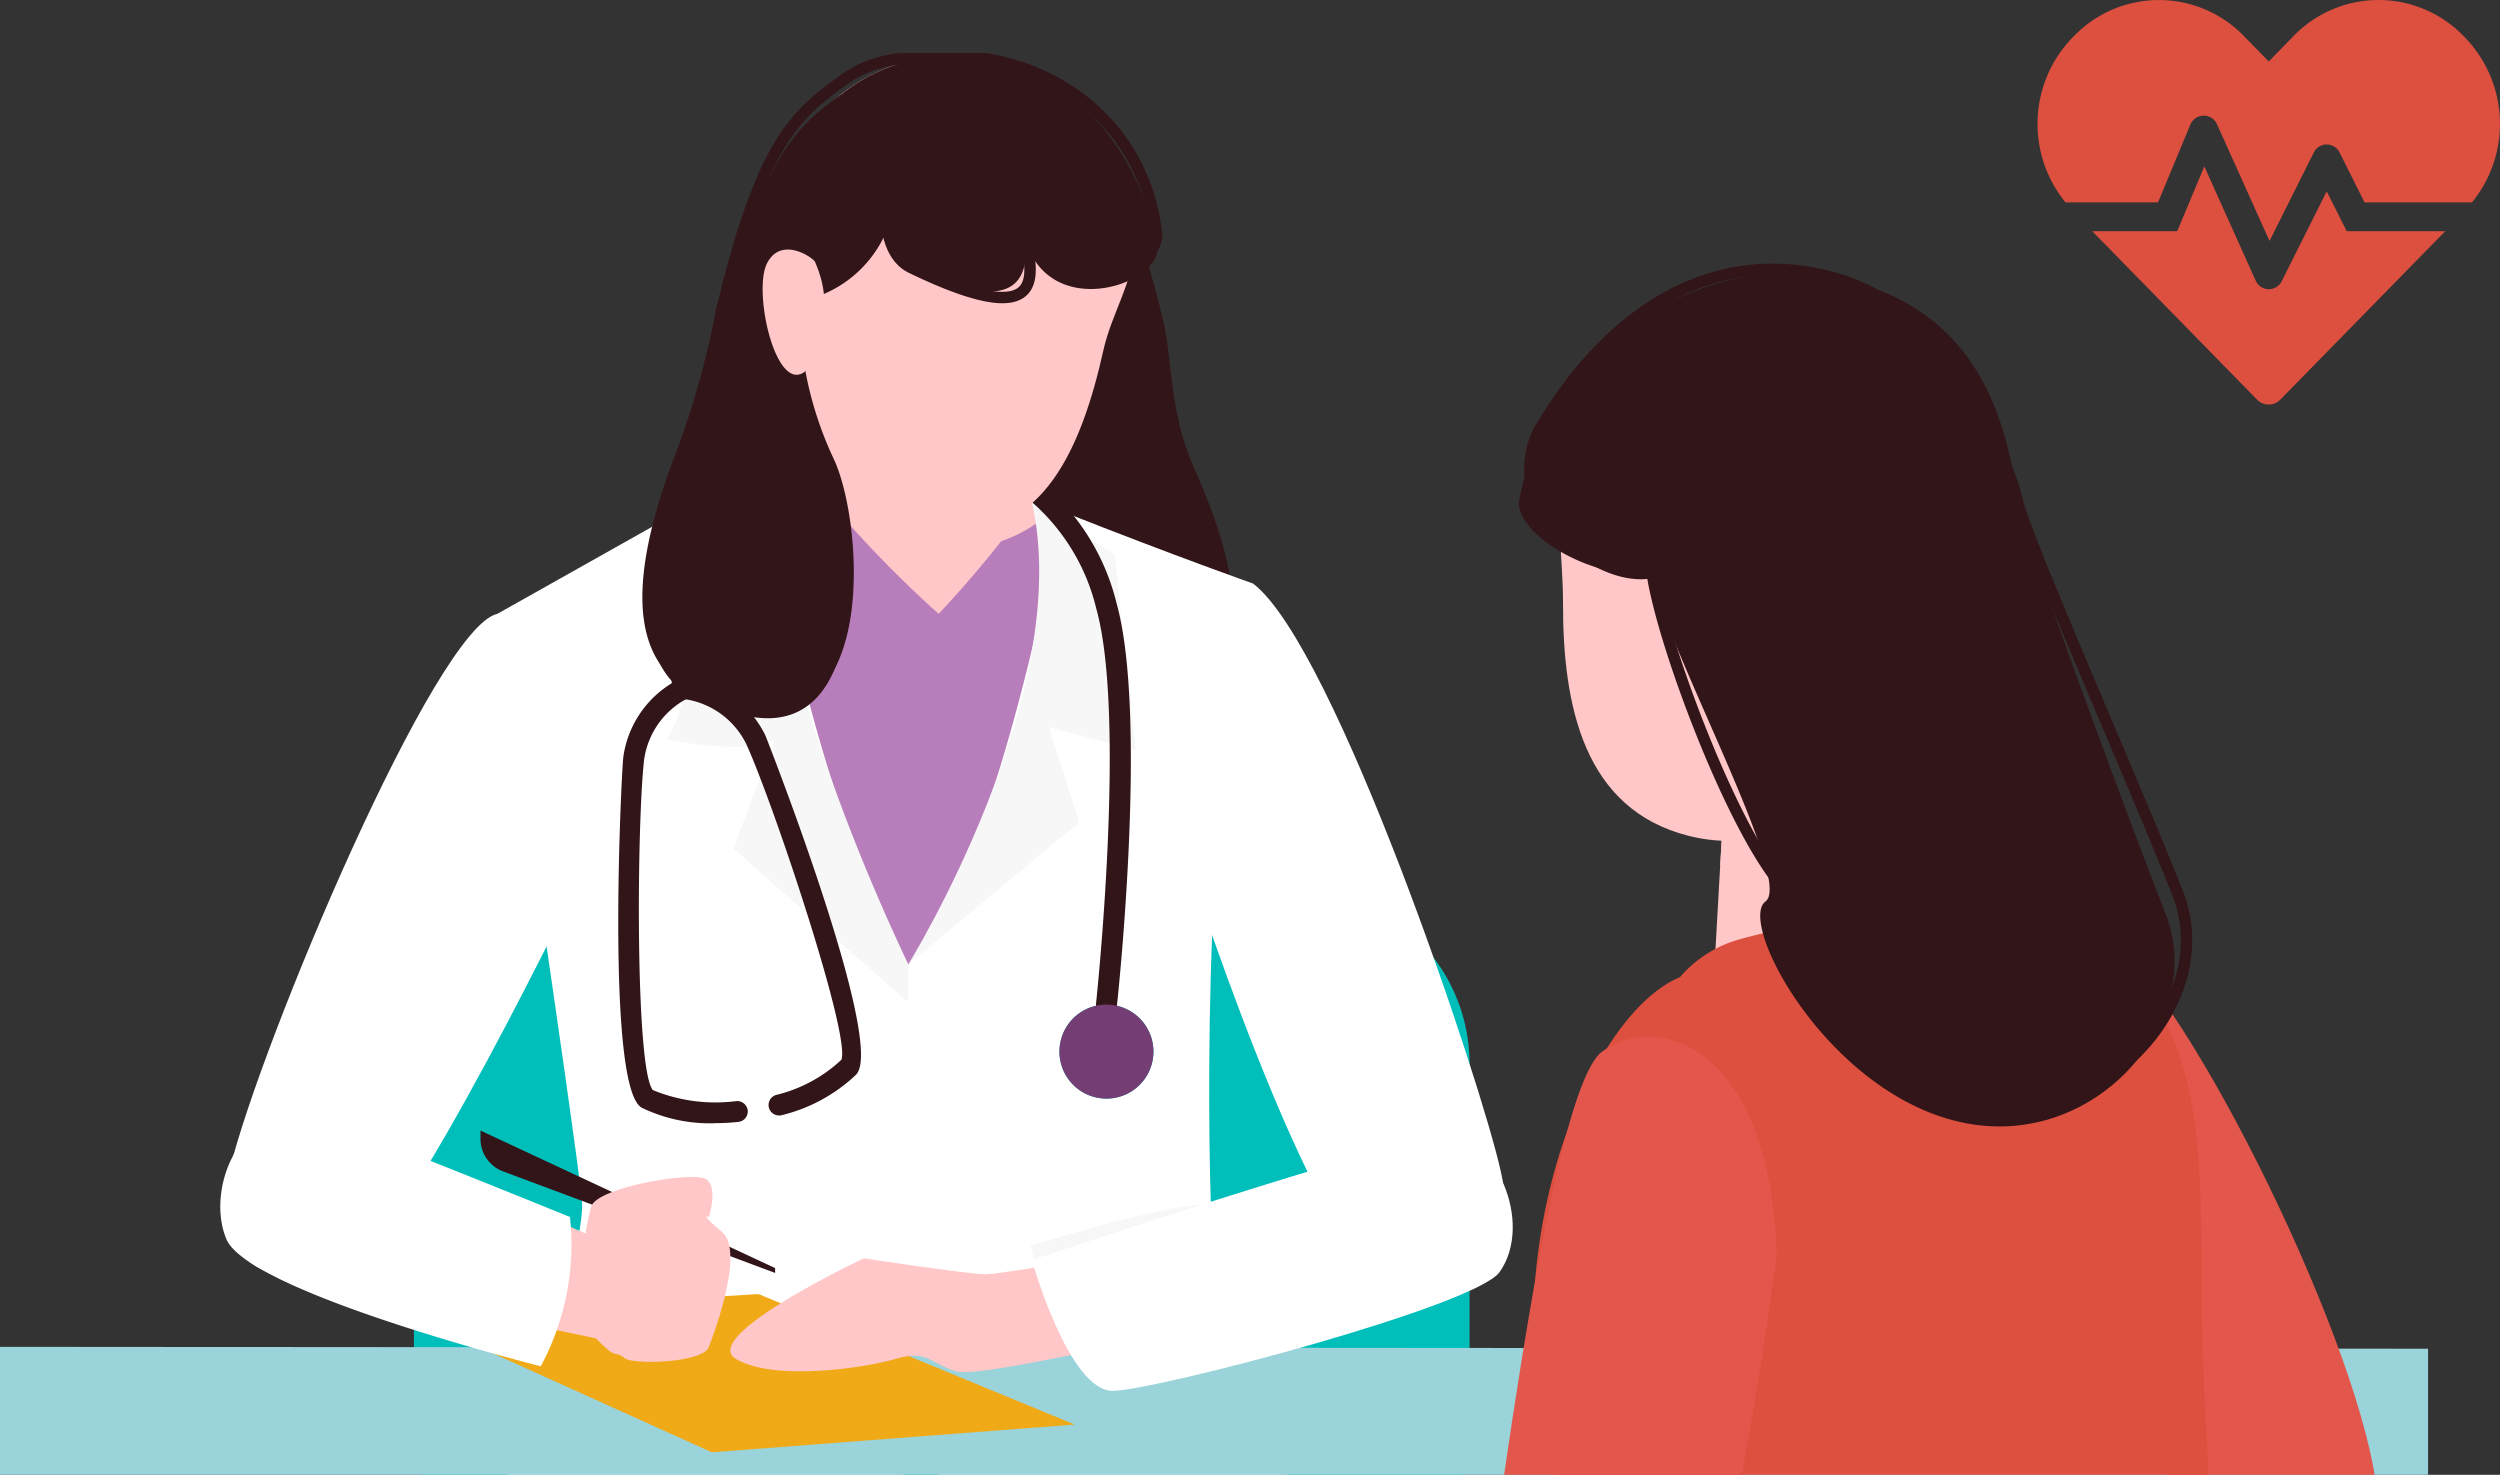 <svg xmlns="http://www.w3.org/2000/svg" xmlns:xlink="http://www.w3.org/1999/xlink" width="139" height="82" viewBox="0 0 139 82">
  <rect x="0" y="0" width="139" height="82" fill="#333333" stroke="none"/>
  <defs>
    <clipPath id="clip-path">
      <rect id="画像_22" data-name="画像 22" width="135" height="80" transform="translate(653 2880)" fill="#ae6528"/>
    </clipPath>
    <clipPath id="clip-path-2">
      <rect id="長方形_243" data-name="長方形 243" width="201.668" height="128.23" fill="none"/>
    </clipPath>
    <clipPath id="clip-path-4">
      <rect id="長方形_240" data-name="長方形 240" width="13.115" height="9.59" fill="none"/>
    </clipPath>
    <clipPath id="clip-path-5">
      <rect id="長方形_241" data-name="長方形 241" width="9.726" height="8.197" fill="none"/>
    </clipPath>
  </defs>
  <g id="グループ_776" data-name="グループ 776" transform="translate(-1046.988 -3169)">
    <path id="Icon_awesome-heartbeat" data-name="Icon awesome-heartbeat" d="M16.08,12.886l-2.5,4.992a.8.8,0,0,1-1.451-.03L9.275,11.5l-1.507,3.6H3.043l9.165,9.366a.9.9,0,0,0,1.291,0l9.17-9.366H17.19Zm7.709-8.532-.121-.126a6.579,6.579,0,0,0-9.411,0l-1.4,1.436-1.4-1.431a6.57,6.57,0,0,0-9.411,0l-.121.121A6.9,6.9,0,0,0,1.557,13.5H6.7L8.5,9.169a.805.805,0,0,1,1.476-.02L12.9,15.643l2.461-4.917a.8.8,0,0,1,1.436,0L18.184,13.5h5.971a6.9,6.9,0,0,0-.367-9.145Z" transform="translate(1160.274 3166.754)" fill="#dd5040"/>
    <g id="マスクグループ_26" data-name="マスクグループ 26" transform="translate(393.988 291)" clip-path="url(#clip-path)">
      <g id="グループ_569" data-name="グループ 569" transform="translate(632.166 2880.956)">
        <g id="グループ_568" data-name="グループ 568" clip-path="url(#clip-path-2)">
          <g id="グループ_567" data-name="グループ 567">
            <g id="グループ_566" data-name="グループ 566" clip-path="url(#clip-path-2)">
              <path id="パス_1302" data-name="パス 1302" d="M144.274,129.935h-50.5a4.1,4.1,0,0,1-4.1-4.1V104.753a9.747,9.747,0,0,1,9.747-9.747h39.2a9.747,9.747,0,0,1,9.747,9.747v21.085a4.1,4.1,0,0,1-4.1,4.1" transform="translate(-45.827 -48.548)" fill="#00bfba"/>
              <path id="パス_1303" data-name="パス 1303" d="M154.418,4.374c2.692,1.933,4.83,3.58,7,12.7.472,1.981.33,5.036,1.673,8.037,3.517,7.857,2.79,11.836-2.49,13.384-7.692,2.256-7.143-9.562-5.481-13.054s-4.47-8.2-6.216-10.336,2.635-12.794,5.51-10.729" transform="translate(-75.888 -2.1)" fill="#321519"/>
              <path id="パス_1304" data-name="パス 1304" d="M130.481,36.582l-.419,6.062-3.866,2.4,11.078,30.517,7.525-30.2-3.24-2.717.579-6.062Z" transform="translate(-64.486 -18.693)" fill="#ffc7c7"/>
              <path id="パス_1305" data-name="パス 1305" d="M130.481,48.622,126.2,51.2l11.078,30.517,7.525-30.2-2.126-1.783a62.5,62.5,0,0,1-5.167,6.288,63.473,63.473,0,0,1-7.025-7.4" transform="translate(-64.486 -24.846)" fill="#b87ebb"/>
              <g id="グループ_562" data-name="グループ 562" transform="translate(65.995 17.889)" style="mix-blend-mode: multiply;isolation: isolate">
                <g id="グループ_561" data-name="グループ 561">
                  <g id="グループ_560" data-name="グループ 560" clip-path="url(#clip-path-4)">
                    <path id="パス_1306" data-name="パス 1306" d="M148.074,44.352l-2.037-1.709.58-6.062H134.959l1.843,6.446s5.4,6.087,11.273,1.325" transform="translate(-134.959 -36.581)" fill="#ffc7c7"/>
                  </g>
                </g>
              </g>
              <path id="パス_1307" data-name="パス 1307" d="M83.334,63.747s6.721,2.138,5,13.9c0,0-10.505,21.986-13.739,22.9-1.164.329-7.848,1-6.118-6s11.411-30.054,14.86-30.8" transform="translate(-34.845 -32.575)" fill="#fff"/>
              <path id="パス_1308" data-name="パス 1308" d="M92.443,55.217l14.514-8.163s3.306,21.529,10.2,30.935c0,0,1.254,18.6,0,21.948s-15.735,16.308-11.763,28.64l-.316,11.91s-18.02-5.644-19.065-17.976c0,0,11.6-30.308,11.13-34.7s-4.7-32.6-4.7-32.6" transform="translate(-43.954 -24.045)" fill="#fff"/>
              <path id="パス_1309" data-name="パス 1309" d="M121.078,50.555s-1.777,4.233-1.672,7.264a6.975,6.975,0,0,1-.975,4.389s4.737.941,5.992,0l-2.3,6.062L133.757,78.5S124.71,62,123.521,47.054Z" transform="translate(-60.518 -24.045)" fill="#f7f7f7"/>
              <path id="パス_1310" data-name="パス 1310" d="M180.646,60.305S175.229,69.2,176.64,74.72c0,0,7.3,23.1,11.688,24.777s7.207-1.4,6.112-6.424-9.247-29.319-13.794-32.768" transform="translate(-90.143 -30.816)" fill="#fff"/>
              <path id="パス_1311" data-name="パス 1311" d="M165.038,56.1s-4.241-1.493-10.655-4.024c0,0-3.538,20.035-8.513,25.2,0,0-.378,30.245,3.908,34.478s1.023,26.064,7.11,26.559c1.928.157,14.735-6.493,14.735-6.493s.974-13.366-1.847-19.009-5.677-16.42-7.089-22.377c0,0-.784-21.947,2.352-34.332" transform="translate(-74.535 -26.611)" fill="#fff"/>
              <path id="パス_1312" data-name="パス 1312" d="M147,14.443c.37-.216.734-.435,1.137-.636-.418.209-.787.42-1.137.636" transform="translate(-75.118 -7.055)" fill="#ffc7c7"/>
              <path id="パス_1313" data-name="パス 1313" d="M159.107,21.82a1.437,1.437,0,0,0-.26.738,3.048,3.048,0,0,0,.26-.738" transform="translate(-81.171 -11.15)" fill="#ffc7c7"/>
              <path id="パス_1314" data-name="パス 1314" d="M168.292,110.792a2.613,2.613,0,1,1-2.613-2.613,2.613,2.613,0,0,1,2.613,2.613" transform="translate(-83.327 -55.279)" fill="#00a8a8"/>
              <path id="パス_1315" data-name="パス 1315" d="M119.591,59.71a.582.582,0,0,1-.572-.477c-.021-.112-.478-2.8,1.363-7.514.59-1.509,2.07-2.933,5.279-5.083a.582.582,0,0,1,.648.968c-2.952,1.977-4.355,3.291-4.842,4.539-1.707,4.365-1.306,6.86-1.3,6.884a.584.584,0,0,1-.472.673.611.611,0,0,1-.1.009" transform="translate(-60.786 -23.781)" fill="#321519"/>
              <path id="パス_1316" data-name="パス 1316" d="M118.26,95.826a8.689,8.689,0,0,1-4.051-.862c-2.007-1.112-1.133-18.576-1.027-19.492a5.733,5.733,0,0,1,3.07-4.32.582.582,0,0,1,.5,1.052,4.551,4.551,0,0,0-2.411,3.4c-.408,3.533-.507,17.223.488,18.38a9.14,9.14,0,0,0,4.618.614.589.589,0,0,1,.651.5.582.582,0,0,1-.5.651,11.286,11.286,0,0,1-1.333.072" transform="translate(-57.693 -36.33)" fill="#321519"/>
              <path id="パス_1317" data-name="パス 1317" d="M125.257,95.395a.582.582,0,0,1-.114-1.153A8.072,8.072,0,0,0,128.72,92.3c.544-1.319-3.8-14.309-5.285-17.552a4.55,4.55,0,0,0-3.346-2.488.582.582,0,0,1,.148-1.155,5.735,5.735,0,0,1,4.257,3.158c.075.164,6.759,17.209,5.034,18.875a9.138,9.138,0,0,1-4.158,2.249.562.562,0,0,1-.113.011" transform="translate(-61.107 -36.331)" fill="#321519"/>
              <path id="パス_1318" data-name="パス 1318" d="M159.784,133.127s2.163,8.613,4.624,8.57,12.717-1.943,13.123-8.338c.151-2.384-5.219-2.778-8.188-2.537s-9.558,2.305-9.558,2.305" transform="translate(-81.65 -66.819)" fill="#f7f7f7"/>
              <path id="パス_1319" data-name="パス 1319" d="M145.879,76.668s9.36-15.119,6.852-25.779l4.634,3.037,1.15,10.812-4.807-1.25,1.672,5.278Z" transform="translate(-74.544 -26.004)" fill="#f7f7f7"/>
              <path id="パス_1320" data-name="パス 1320" d="M162.891,77.72a.554.554,0,0,1-.063,0,.582.582,0,0,1-.516-.641c.017-.158,1.693-15.907.018-21.938a11.412,11.412,0,0,0-4.487-6.656.582.582,0,1,1,.7-.933,12.647,12.647,0,0,1,4.912,7.278c1.735,6.245.089,21.718.018,22.374a.582.582,0,0,1-.578.52" transform="translate(-80.538 -24.238)" fill="#321519"/>
              <path id="パス_1321" data-name="パス 1321" d="M168.292,110.792a2.613,2.613,0,1,1-2.613-2.613,2.613,2.613,0,0,1,2.613,2.613" transform="translate(-83.327 -55.279)" fill="#743d74"/>
              <path id="パス_1322" data-name="パス 1322" d="M150.155,11.217c0,1.64-1.2,3.48-1.638,5.446-1.244,5.6-3.419,10.331-8.537,10.063-8.588-.451-10.175-9.49-10.175-15.51S134.36.319,139.979.319s10.176,4.879,10.176,10.9" transform="translate(-66.33 -0.163)" fill="#ffc7c7"/>
              <path id="パス_1323" data-name="パス 1323" d="M144.635,10.832C143.29,4.3,138.734.318,133.115.318a9.677,9.677,0,0,0-5.979,2.093c-.014.01-.026.015-.041.025-2.692,1.933-4.474,3.653-6.647,12.772a48.129,48.129,0,0,1-2.232,7.964c-4.744,12.338.916,13.04,2.959,13.669,7.662,2.357,6.876-9.847,5.214-13.338-1.405-2.953-2.326-7.066-1.528-9.562a6.577,6.577,0,0,0,4.69-3.8,2.307,2.307,0,0,0,1.242,1.864c6.693,3.237,6.48.048,6.609-1.175,1.583,4.278,7.657,2.057,7.234,0" transform="translate(-59.465 -0.162)" fill="#321519"/>
              <path id="パス_1324" data-name="パス 1324" d="M144.56,10.155C143.836,4.033,138.7.318,133.077.318c-2.238,0-4.336.1-6.016,1.415-.014.01-.026.015-.04.025-2.692,1.933-4.474,3.653-6.648,12.772a48.177,48.177,0,0,1-2.232,7.964c-4.744,12.338.916,13.04,2.959,13.668,7.662,2.357,6.876-9.846,5.214-13.338-1.4-2.952-2.326-7.065-1.528-9.561a6.579,6.579,0,0,0,4.69-3.8c.131-.389-.061,1.893,1.458,2.628,8.645,4.18,6.262-.715,6.392-1.938C138.91,14.433,144.807,12.24,144.56,10.155Z" transform="translate(-59.427 -0.162)" fill="none" stroke="#321519" stroke-miterlimit="10" stroke-width="0.636"/>
              <path id="パス_1325" data-name="パス 1325" d="M132.236,23.025c-.1-.24-1.9-1.483-2.681.085s.482,7.218,2.1,6.016a2.416,2.416,0,0,0,.579-2.13s1.15-1.306,0-3.971" transform="translate(-66.081 -11.411)" fill="#ffc7c7"/>
              <path id="パス_1326" data-name="パス 1326" d="M0,147.059l169.609.132,32.059,15.895H31.308Z" transform="translate(0 -75.147)" fill="#9ad3da"/>
              <path id="パス_1327" data-name="パス 1327" d="M97.237,122.5v.459a1.936,1.936,0,0,0,1.259,1.814l15.123,5.644v-.269Z" transform="translate(-49.688 -62.597)" fill="#321519"/>
              <path id="パス_1328" data-name="パス 1328" d="M105.92,149.891l20.175-1.543-17.581-7.255-19.452,1.176Z" transform="translate(-45.51 -72.099)" fill="#f0aa17"/>
              <path id="パス_1329" data-name="パス 1329" d="M150.833,135.21s-10.033,1.777-10.974,1.777-6.793-.888-6.793-.888-9.2,4.337-7.107,5.591,7.107.522,8.883,0,1.881.235,3.344.692,14.632-2.783,14.632-2.783Z" transform="translate(-64.208 -69.092)" fill="#ffc7c7"/>
              <path id="パス_1330" data-name="パス 1330" d="M159.916,130.025s2.058,7.32,4.519,7.277,20.135-4.708,21.489-6.6c1.94-2.719-.246-7.785-3.215-7.544s-22.793,6.872-22.793,6.872" transform="translate(-81.717 -62.927)" fill="#fff"/>
              <path id="パス_1331" data-name="パス 1331" d="M94.226,129.49s-11.206-4.977-14.3-5.565c-1.905-.362-4.7,5.52.627,7.71,2.615,1.074,14.775,3.5,14.775,3.5Z" transform="translate(-39.584 -63.317)" fill="#ffc7c7"/>
              <path id="パス_1332" data-name="パス 1332" d="M115.787,137.215s2.1-5.231.736-6.38-.736-.836-.736-.836.535-1.633-.144-2.1-6.088.431-6.4,1.529-1.2,5.82.274,7.329c1.3,1.328.889.552,1.607,1.1.469.356,4.334.266,4.664-.635" transform="translate(-55.54 -65.289)" fill="#ffc7c7"/>
              <path id="パス_1333" data-name="パス 1333" d="M87.1,126.378a14.247,14.247,0,0,1-1.624,8.3S69.258,130.591,68,127.612s1.048-8.341,5.644-6.584c5.33,2.038,13.457,5.35,13.457,5.35" transform="translate(-34.577 -61.669)" fill="#fff"/>
              <path id="パス_1334" data-name="パス 1334" d="M278.647,102.662c5.5,6.211,14.783,26.365,13.57,31.649-1.709,7.44-6.283,5.118-8.282,2.63s-9.652-18.287-10.714-21c-2.57-6.569,3.078-15.933,5.426-13.28" transform="translate(-139.281 -52.224)" fill="#e2564b"/>
              <path id="パス_1335" data-name="パス 1335" d="M237.406,91.136l.762-13.5,9.055-1.066L250.686,89.9Z" transform="translate(-121.315 -39.128)" fill="#ffc7c7"/>
              <path id="パス_1336" data-name="パス 1336" d="M219.157,163.037c1.4,9.424,18.5,20.413,35.95,12.638,2.708-1.206,1.489-2.666,1.109-11.8s-1.563-30.843-2.019-40.363,1.293-19.8-6.435-23.8c-5.057-2.616-14.255-1.779-19.206-.4a6.759,6.759,0,0,0-3.465,2.144c-5.62,2.334-11.465,17.877-5.934,30.823s3.36,17.694,2.789,21.882-3.13,6.575-2.789,8.876" transform="translate(-110.852 -50.082)" fill="#dd503f"/>
              <g id="グループ_565" data-name="グループ 565" transform="translate(116.478 36.973)" style="mix-blend-mode: multiply;isolation: isolate">
                <g id="グループ_564" data-name="グループ 564">
                  <g id="グループ_563" data-name="グループ 563" clip-path="url(#clip-path-5)">
                    <path id="パス_1337" data-name="パス 1337" d="M247.922,75.61l-9.35,1.742-.376,6.455c3.643-1,4.165-1.359,7.4-4.518Z" transform="translate(-238.196 -75.61)" fill="#ffc7c7"/>
                  </g>
                </g>
              </g>
              <path id="パス_1338" data-name="パス 1338" d="M243.8,44.6c-1.663,6.677-8.844,15.6-16.667,13.624-5.833-1.471-7.011-7.205-6.994-13,.006-2.239-.426-4.807.037-6.668,1.663-6.677,8.634-10.984,14.715-9.47S245.466,37.92,243.8,44.6" transform="translate(-112.402 -14.705)" fill="#ffc7c7"/>
              <path id="パス_1339" data-name="パス 1339" d="M251.29,60.7c-2.24-5.713-8.133-21.678-8.291-23.157,0-.007-.008-.013-.009-.02-.715-5.846-3.213-11.323-11-12.405-5.88-.818-11.783,2.688-14.676,7.016a18.8,18.8,0,0,0-2.01,5.59c-.086,1.94,4.445,4.489,7.4,3.922.535,3.773,7.923,17.1,6.315,18.291S232.57,70.8,240.142,72.265c7.4,1.433,13.388-5.853,11.148-11.565" transform="translate(-110.022 -12.774)" fill="#321519"/>
              <path id="パス_1340" data-name="パス 1340" d="M252.593,59.3c-2.24-5.713-8.793-20.5-8.951-21.975,0-.007-2.658-10.265-10.246-12.3-6.993-1.878-12.569,2.3-16.081,8.1a4.553,4.553,0,0,0-.7,3.2c-.086,1.94,3.784,5.67,6.741,5.1.535,3.773,4.189,13.564,6.975,17.108,1.235,1.571,3.545,10.863,11.117,12.329C248.846,72.295,254.833,65.008,252.593,59.3Z" transform="translate(-110.665 -12.551)" fill="none" stroke="#321519" stroke-miterlimit="10" stroke-width="0.636"/>
              <path id="パス_1341" data-name="パス 1341" d="M216.768,112.673c2.763-2.068,9.282-.857,9.71,11.28,0,0-4.527,36.993-12.352,36.984-5.2-.007-5.5-9.139-4.641-12.566s4.079-33.3,7.282-35.7" transform="translate(-106.859 -57.159)" fill="#e2564b"/>
            </g>
          </g>
        </g>
      </g>
    </g>
  </g>
</svg>

